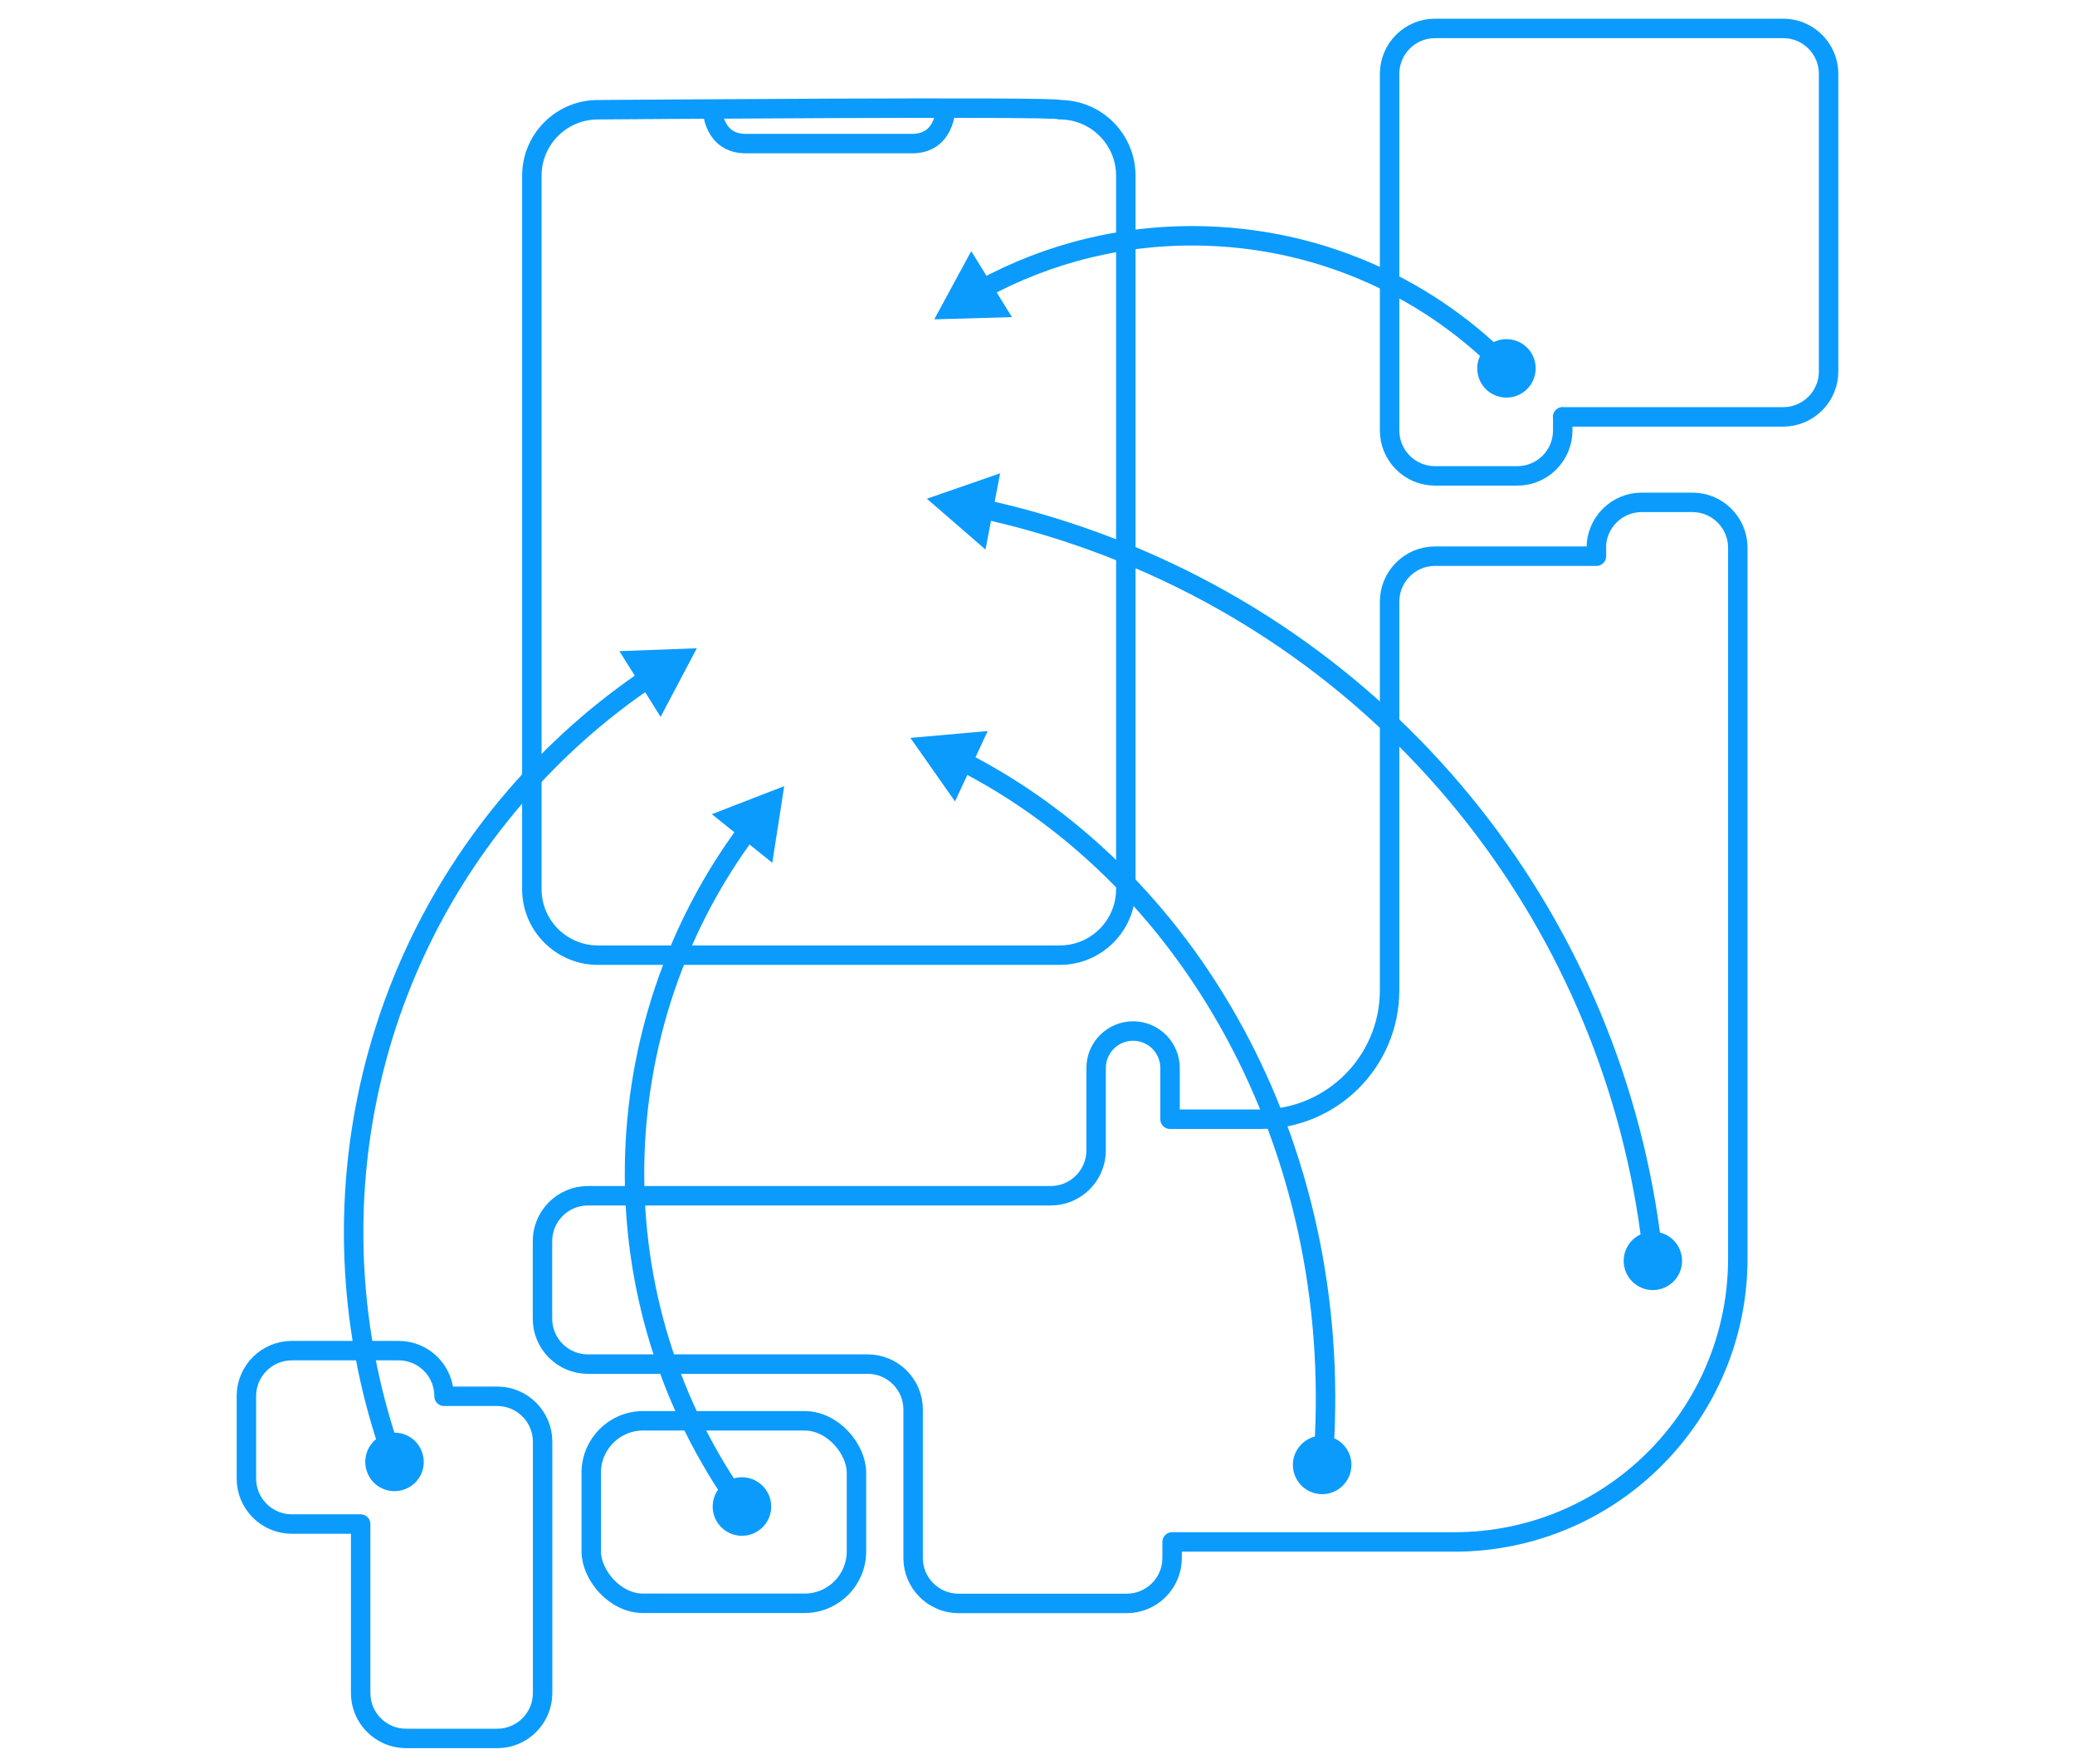 <?xml version="1.0" encoding="UTF-8"?><svg id="_レイヤー_2" xmlns="http://www.w3.org/2000/svg" viewBox="0 0 160 136"><defs><style>.cls-1{stroke:#0b9bfd;stroke-linecap:round;stroke-linejoin:round;stroke-width:1.5px;}.cls-1,.cls-2{fill:none;}.cls-3{fill:#0b9bfd;}.cls-3,.cls-2{stroke-width:0px;}</style></defs><g id="_レイヤー_1-2"><rect class="cls-2" width="160" height="136"/><path class="cls-1" d="M46.1,73.64c-2.81,0-5.09-2.28-5.09-5.09V13.55c0-2.81,2.28-5.09,5.09-5.09,0,0,35.9-.28,35.62,0,2.81,0,5.09,2.28,5.09,5.09v55c0,2.81-2.28,5.09-5.09,5.09h-35.62Z"/><path class="cls-1" d="M72.9,8.51s-.09,2.56-2.56,2.56h-12.84c-2.47,0-2.56-2.56-2.56-2.56"/><path class="cls-1" d="M120.49,32.14h17.01c1.93,0,3.5-1.57,3.5-3.5V5.69c0-1.93-1.57-3.5-3.5-3.5h-26.85c-1.93,0-3.5,1.57-3.5,3.5v27.5c0,1.93,1.57,3.5,3.5,3.5h6.35c1.93,0,3.5-1.57,3.5-3.5v-1.06Z"/><path class="cls-1" d="M123.1,42.23v.65h-12.45c-1.93,0-3.5,1.57-3.5,3.5v29.96c0,5.5-4.46,9.95-9.95,9.95h-6.98v-3.95c0-1.57-1.27-2.85-2.85-2.85h0c-1.57,0-2.85,1.27-2.85,2.85v6.35c0,1.93-1.57,3.5-3.5,3.5h-35.69c-1.93,0-3.5,1.57-3.5,3.5v5.98c0,1.93,1.57,3.5,3.5,3.5h21.58c1.93,0,3.5,1.57,3.5,3.5v11.45c0,1.93,1.57,3.5,3.5,3.5h12.97c1.93,0,3.5-1.57,3.5-3.5v-1.24h21.75c12.08,0,21.87-9.79,21.87-21.87v-54.78c0-1.93-1.57-3.5-3.5-3.5h-3.91c-1.93,0-3.5,1.57-3.5,3.5Z"/><rect class="cls-1" x="45.59" y="109.54" width="20.45" height="14.07" rx="4" ry="4"/><path class="cls-1" d="M34.24,107.65v-.02c0-1.93-1.57-3.5-3.5-3.5h-8.24c-1.93,0-3.5,1.57-3.5,3.5v6.37c0,1.93,1.57,3.5,3.5,3.5h5.31v13.03c0,1.93,1.57,3.5,3.5,3.5h7.03c1.93,0,3.5-1.57,3.5-3.5v-19.38c0-1.93-1.57-3.5-3.5-3.5h-4.1Z"/><path class="cls-1" d="M75.68,22.32c5.17-2.83,11.13-4.34,17.45-4.12,9.11.32,17.25,4.2,23.13,10.26"/><polygon class="cls-3" points="78.03 24.45 72.04 24.62 74.89 19.36 78.03 24.45"/><path class="cls-3" d="M114.52,29.95c.86.9,2.28.94,3.19.09.9-.86.94-2.28.09-3.19-.86-.9-2.28-.94-3.19-.09-.9.86-.94,2.28-.09,3.19Z"/><path class="cls-1" d="M57.24,116.27c-11.46-15.93-10.86-37.18.49-52.34"/><path class="cls-3" d="M59.04,114.83c.73,1.01.5,2.42-.51,3.15s-2.42.5-3.15-.51c-.73-1.01-.5-2.42.51-3.15s2.42-.5,3.15.51Z"/><polygon class="cls-3" points="59.55 66.52 60.47 60.61 54.89 62.77 59.55 66.52"/><path class="cls-1" d="M74.13,58.66c18.25,9.29,29.85,30.73,27.86,54.4"/><polygon class="cls-3" points="73.64 61.79 70.2 56.89 76.16 56.36 73.64 61.79"/><path class="cls-3" d="M99.7,112.76c-.1,1.24.83,2.33,2.07,2.43,1.24.1,2.33-.83,2.43-2.07.1-1.24-.83-2.33-2.07-2.43-1.24-.1-2.33.83-2.43,2.07Z"/><path class="cls-1" d="M75.71,39.23c2.89.63,5.77,1.46,8.63,2.5,24.67,8.97,40.74,31.11,43.17,55.6"/><polygon class="cls-3" points="75.99 42.37 71.47 38.45 77.12 36.49 75.99 42.37"/><path class="cls-3" d="M125.21,97.44c.13,1.24,1.24,2.14,2.47,2.01,1.24-.13,2.14-1.24,2.01-2.47-.13-1.24-1.24-2.14-2.47-2.01-1.24.13-2.14,1.24-2.01,2.47Z"/><path class="cls-1" d="M30.43,112.83c-6.22-16.96-3.33-36.69,9.27-51.37,3.1-3.61,6.59-6.69,10.36-9.22"/><path class="cls-3" d="M32.53,111.92c.44,1.17-.15,2.47-1.32,2.9-1.17.44-2.47-.15-2.9-1.32-.44-1.17.15-2.47,1.32-2.9,1.17-.44,2.47.15,2.9,1.32Z"/><polygon class="cls-3" points="50.94 55.27 53.73 49.98 47.76 50.2 50.94 55.27"/></g></svg>